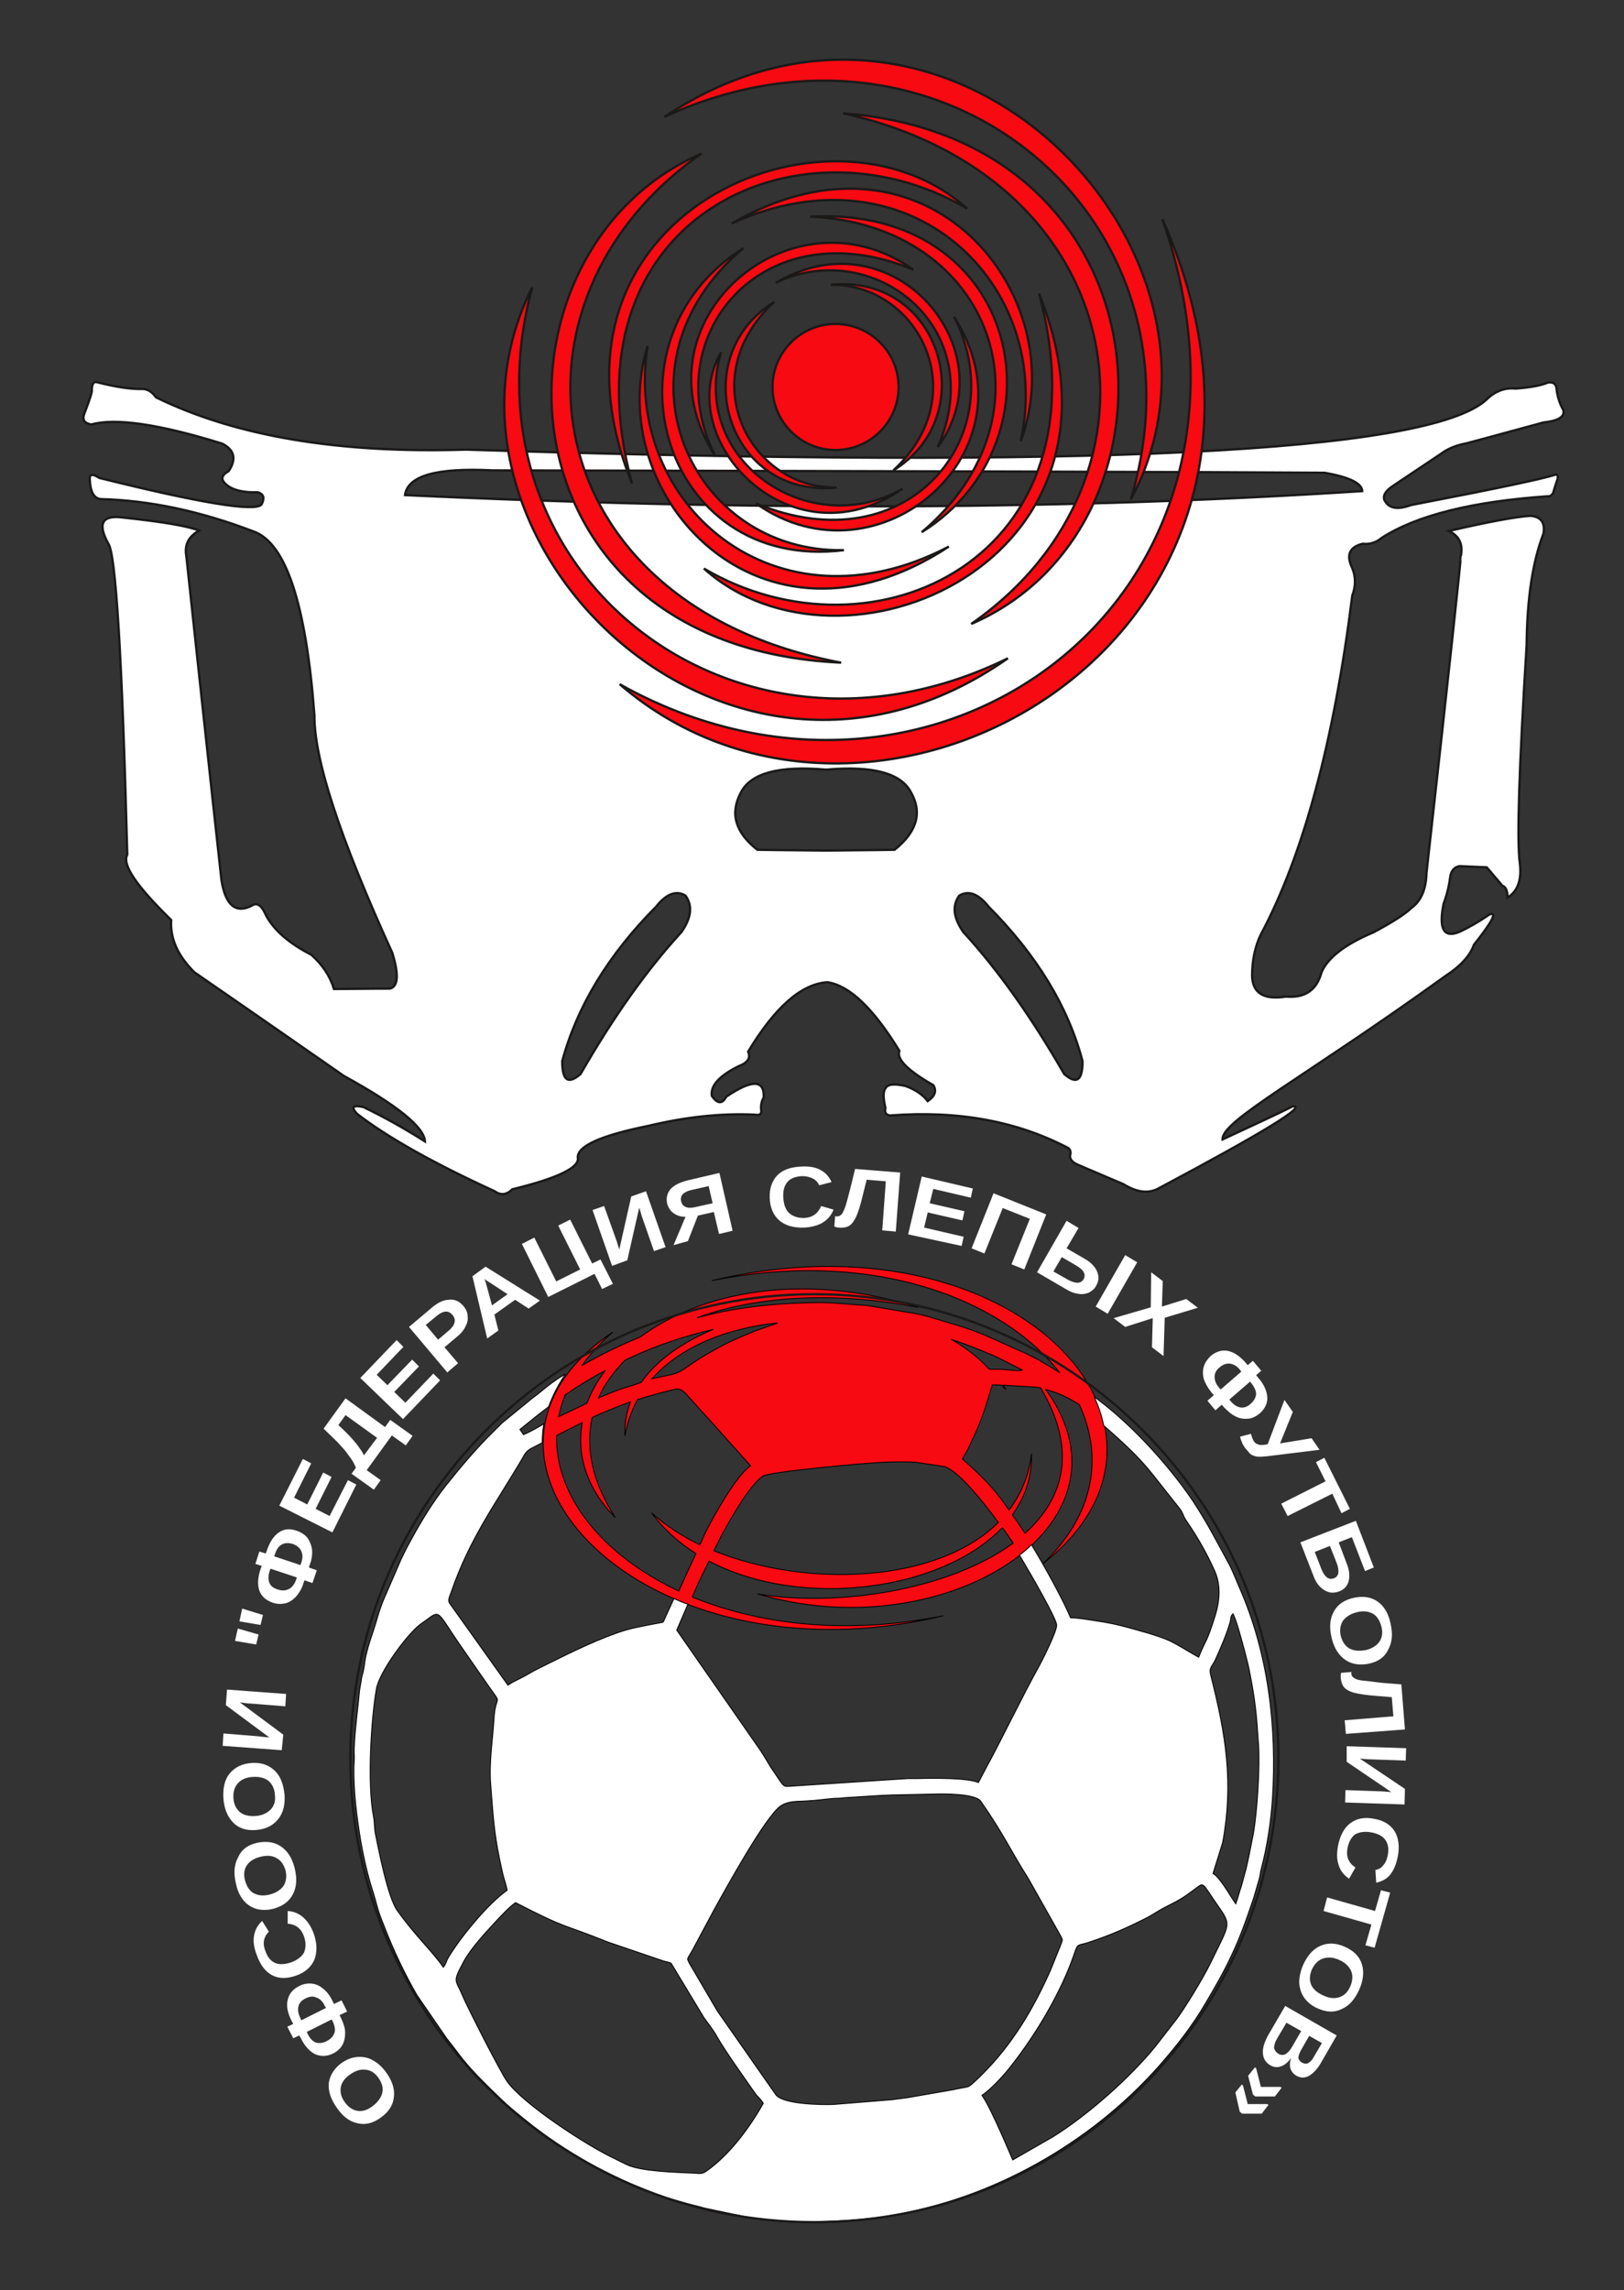 <?xml version="1.0" encoding="UTF-8"?> <svg xmlns="http://www.w3.org/2000/svg" width="400" height="564" viewBox="0 0 400 564" fill="none"><rect x="0" y="0" width="400" height="564" fill="#333333" stroke="none"/><path fill-rule="evenodd" clip-rule="evenodd" d="M266.634 261.366C266.634 266.18 265.16 267.163 262.113 264.51C254.152 250.656 245.897 238.963 237.248 229.53C234.791 225.993 234.496 223.045 236.265 220.589C238.526 219.213 240.983 220.098 243.538 223.34C255.332 235.229 263.096 247.905 266.634 261.366ZM138.477 261.366C138.477 266.18 139.951 267.163 142.998 264.51C150.958 250.656 159.214 238.963 167.862 229.53C170.319 225.993 170.614 223.045 168.845 220.589C166.585 219.213 164.128 220.098 161.573 223.34C149.779 235.229 142.113 247.905 138.477 261.366ZM203.243 189.539C191.843 188.557 184.963 190.424 182.506 195.14C179.754 200.249 181.032 204.966 186.536 209.289C186.536 209.289 192.138 209.387 203.44 209.486C214.742 209.387 220.344 209.289 220.344 209.289C225.848 204.868 227.224 200.151 224.374 195.14C221.917 190.424 215.037 188.557 203.636 189.539H203.243ZM120.393 115.846C226.929 116.042 295.627 116.239 326.29 116.436C332.285 117.516 335.43 118.99 335.528 120.955C264.374 125.574 185.749 125.967 99.754 121.938C100.442 117.123 107.617 115.158 121.376 115.846H120.393ZM23.882 94.131C28.501 95.31 32.334 95.9 35.283 95.801C36.462 95.9 37.543 96.588 38.428 97.865C58.084 107.494 83.538 111.719 114.791 110.737C267.912 115.649 351.745 111.523 366.093 98.454C368.157 96.391 370.614 95.408 373.366 95.703C377.101 95.408 379.656 94.917 381.229 94.229C382.604 94.033 383.292 94.524 383.391 95.801C383.587 97.668 384.177 99.437 385.061 101.009C385.455 102.679 383.784 103.662 380.147 104.055C367.568 107.494 361.278 109.164 361.278 109.164C358.624 109.656 356.56 110.54 354.988 111.719C347.027 117.025 343.096 119.678 343.096 119.678C341.327 120.857 340.639 121.938 340.934 123.019C341.917 125.18 344.079 125.672 347.519 124.394C367.961 120.464 379.754 118.008 382.998 116.927C383.587 116.829 383.784 117.123 383.686 117.811C383.194 119.285 382.801 120.464 382.604 121.25C382.31 121.938 381.818 122.331 381.13 122.233C362.752 123.51 349.091 126.851 340.344 132.452C338.968 133.631 337.396 134.122 335.627 133.925C332.383 134.711 331.499 136.677 333.071 139.919C333.956 142.081 333.956 144.341 333.071 146.699C328.55 182.76 320.983 210.665 310.467 230.316C309.091 233.264 308.403 236.605 308.403 240.339C308.501 244.564 311.253 246.332 316.757 245.448C321.376 245.841 324.324 243.876 325.504 239.454C327.076 235.819 331.302 232.576 338.28 229.629C343.096 227.074 346.241 225.01 347.617 223.635C350.074 221.866 351.253 218.918 351.351 214.988C357.15 163.108 359.902 137.07 359.804 136.971C360.393 134.024 359.41 131.96 356.855 130.781C366.978 128.423 373.661 127.244 376.904 127.047C379.558 127.244 380.639 128.718 380.147 131.469C377.494 138.347 376.118 147.485 376.02 158.883C374.152 189.048 373.563 206.931 374.349 212.63C374.84 216.659 373.858 219.508 371.302 221.08C371.302 219.41 370.909 218.427 370.025 218.132C367.469 215.086 366.192 213.613 366.192 213.613C361.769 213.416 359.509 213.318 359.509 213.318C358.329 213.514 357.543 214.3 357.248 215.676C356.953 217.936 356.462 220.196 355.577 222.554C354.3 228.744 355.578 231.102 359.41 229.53C361.769 228.449 364.324 226.976 366.88 225.207C368.845 224.519 367.568 226.976 363.047 232.675C362.064 235.426 359.705 237.98 356.069 240.339C321.474 265.296 300.835 276.006 301.13 280.624C308.305 277.284 314.103 274.631 318.428 272.469C322.064 272.272 311.155 278.954 285.504 292.612C282.948 294.086 280 293.693 276.659 291.629C268.993 288.387 265.16 286.716 265.16 286.716C263.784 286.029 263.292 285.144 263.686 284.063C263.686 283.376 263.489 282.983 262.998 282.688C250.418 276.105 235.872 273.452 219.263 274.729C218.28 274.631 217.789 274.041 218.084 272.862C217.494 270.406 217.494 268.833 218.084 268.047C218.673 266.967 220.246 266.868 222.998 267.458C225.455 268.342 227.322 269.62 228.501 271.192C230.27 270.013 230.762 268.637 229.877 267.261C223.489 263.626 220.737 260.776 221.523 258.811C215.135 248.396 209.337 242.795 203.833 241.911C197.346 242.304 190.86 248.101 184.275 259.008C184.963 260.58 184.177 261.759 181.818 262.643C177.101 265.001 174.939 267.458 175.332 269.914C176.708 271.879 177.887 271.978 178.87 270.111C185.258 265.787 188.305 265.886 188.108 270.307C187.518 271.29 187.322 272.469 187.518 273.648C187.518 274.434 187.027 274.729 185.946 274.532C177.494 274.139 168.747 275.122 159.705 277.284C148.108 279.642 142.31 282.197 142.31 285.046C142.899 287.502 137.494 290.155 126.192 292.907C124.816 294.282 123.342 294.479 121.867 293.398C106.634 286.422 95.332 280.035 87.961 274.336C86.388 272.666 86.88 272.076 89.533 272.665C94.84 275.22 99.853 278.07 104.668 281.116C104.472 277.578 97.789 272.174 84.718 265.001C60.148 247.905 47.862 239.454 47.862 239.454C43.735 235.328 41.867 231.102 42.162 226.583C33.612 218.231 29.976 212.925 31.351 210.468C30.074 161.634 28.501 136.087 26.634 133.827C23.98 128.914 25.16 126.851 30.074 127.44C40.197 128.521 46.486 129.602 49.042 130.683C46.388 132.157 45.406 134.22 45.897 136.971C51.597 190.129 54.545 216.757 54.545 216.757C55.528 222.947 58.084 225.109 62.015 223.045C63.292 222.161 64.472 222.947 65.553 225.502C67.519 229.137 71.253 232.38 76.659 235.131C79.41 237.587 81.278 240.339 82.26 243.581C91.401 243.483 96.02 243.483 96.02 243.483C98.084 242.992 98.28 240.044 96.609 234.64C83.735 206.44 77.347 186.985 77.445 176.176C75.381 148.664 70.369 133.631 62.408 130.879C49.337 125.868 36.757 123.215 24.767 122.921C23.096 122.724 22.211 121.054 22.113 118.008C22.015 116.73 22.801 116.632 24.472 117.713C49.337 123.903 62.605 126.065 64.374 124.296C65.258 122.724 64.963 121.643 63.489 121.25C59.263 121.348 56.413 120.464 55.037 118.597C54.447 117.713 54.84 116.829 56.315 116.043C58.28 113.095 57.789 110.835 54.742 109.263C39.214 104.448 28.403 102.876 22.506 104.546C20.737 104.252 20.148 103.367 20.835 101.697C22.211 98.16 22.801 96.194 22.605 95.9C22.703 94.426 23.096 93.934 23.882 94.131Z" fill="white"></path><path d="M266.634 261.366C266.634 266.18 265.16 267.163 262.113 264.51C254.152 250.656 245.897 238.963 237.248 229.53C234.791 225.993 234.496 223.045 236.265 220.589C238.526 219.213 240.983 220.098 243.538 223.34C255.332 235.229 263.096 247.905 266.634 261.366ZM138.477 261.366C138.477 266.18 139.951 267.163 142.998 264.51C150.958 250.656 159.214 238.963 167.862 229.53C170.319 225.993 170.614 223.045 168.845 220.589C166.585 219.213 164.128 220.098 161.573 223.34C149.779 235.229 142.113 247.905 138.477 261.366ZM203.243 189.539C191.843 188.557 184.963 190.424 182.506 195.14C179.754 200.249 181.032 204.966 186.536 209.289C186.536 209.289 192.138 209.387 203.44 209.486C214.742 209.387 220.344 209.289 220.344 209.289C225.848 204.868 227.224 200.151 224.374 195.14C221.917 190.424 215.037 188.557 203.636 189.539H203.243ZM120.393 115.846C226.929 116.042 295.627 116.239 326.29 116.436C332.285 117.516 335.43 118.99 335.528 120.955C264.374 125.574 185.749 125.967 99.754 121.938C100.442 117.123 107.617 115.158 121.376 115.846H120.393ZM23.882 94.131C28.501 95.31 32.334 95.9 35.283 95.801C36.462 95.9 37.543 96.588 38.428 97.865C58.084 107.494 83.538 111.719 114.791 110.737C267.912 115.649 351.745 111.523 366.093 98.454C368.157 96.391 370.614 95.408 373.366 95.703C377.101 95.408 379.656 94.917 381.229 94.229C382.605 94.033 383.292 94.524 383.391 95.801C383.587 97.668 384.177 99.437 385.062 101.009C385.455 102.679 383.784 103.662 380.147 104.055C367.568 107.494 361.278 109.164 361.278 109.164C358.624 109.656 356.56 110.54 354.988 111.719C347.027 117.025 343.096 119.678 343.096 119.678C341.327 120.857 340.639 121.938 340.934 123.019C341.917 125.18 344.079 125.672 347.519 124.394C367.961 120.464 379.754 118.008 382.998 116.927C383.587 116.829 383.784 117.123 383.686 117.811C383.194 119.285 382.801 120.464 382.604 121.25C382.31 121.938 381.818 122.331 381.13 122.233C362.752 123.51 349.091 126.851 340.344 132.452C338.968 133.631 337.396 134.122 335.627 133.925C332.383 134.711 331.499 136.677 333.071 139.919C333.956 142.081 333.956 144.341 333.071 146.699C328.55 182.76 320.983 210.665 310.467 230.316C309.091 233.264 308.403 236.605 308.403 240.339C308.501 244.564 311.253 246.332 316.757 245.448C321.376 245.841 324.324 243.876 325.504 239.454C327.076 235.819 331.302 232.576 338.28 229.629C343.096 227.074 346.241 225.01 347.617 223.635C350.074 221.866 351.253 218.918 351.351 214.988C357.15 163.108 359.902 137.07 359.804 136.971C360.393 134.024 359.41 131.96 356.855 130.781C366.978 128.423 373.661 127.244 376.904 127.047C379.558 127.244 380.639 128.718 380.147 131.469C377.494 138.347 376.118 147.485 376.02 158.883C374.152 189.048 373.563 206.931 374.349 212.63C374.84 216.659 373.858 219.508 371.302 221.08C371.302 219.41 370.909 218.427 370.025 218.132C367.469 215.086 366.192 213.613 366.192 213.613C361.769 213.416 359.509 213.318 359.509 213.318C358.329 213.514 357.543 214.3 357.248 215.676C356.953 217.936 356.462 220.196 355.577 222.554C354.3 228.744 355.577 231.102 359.41 229.53C361.769 228.449 364.324 226.976 366.88 225.207C368.845 224.519 367.568 226.976 363.047 232.675C362.064 235.426 359.705 237.98 356.069 240.339C321.474 265.296 300.835 276.006 301.13 280.624C308.305 277.284 314.103 274.631 318.428 272.469C322.064 272.272 311.155 278.954 285.504 292.612C282.948 294.086 280 293.693 276.659 291.629C268.993 288.387 265.16 286.716 265.16 286.716C263.784 286.029 263.292 285.144 263.686 284.063C263.686 283.376 263.489 282.983 262.998 282.688C250.418 276.105 235.872 273.452 219.263 274.729C218.28 274.631 217.789 274.041 218.084 272.862C217.494 270.406 217.494 268.833 218.084 268.047C218.673 266.967 220.246 266.868 222.998 267.458C225.455 268.342 227.322 269.62 228.501 271.192C230.27 270.013 230.762 268.637 229.877 267.261C223.489 263.626 220.737 260.776 221.523 258.811C215.135 248.396 209.337 242.795 203.833 241.911C197.346 242.304 190.86 248.101 184.275 259.008C184.963 260.58 184.177 261.759 181.818 262.643C177.101 265.001 174.939 267.458 175.332 269.914C176.708 271.879 177.887 271.978 178.87 270.111C185.258 265.787 188.305 265.886 188.108 270.307C187.518 271.29 187.322 272.469 187.518 273.648C187.518 274.434 187.027 274.729 185.946 274.532C177.494 274.139 168.747 275.122 159.705 277.284C148.108 279.642 142.31 282.197 142.31 285.046C142.899 287.502 137.494 290.155 126.192 292.907C124.816 294.282 123.342 294.479 121.867 293.398C106.634 286.422 95.332 280.035 87.961 274.336C86.388 272.666 86.88 272.076 89.533 272.666C94.84 275.22 99.853 278.07 104.668 281.116C104.472 277.578 97.789 272.174 84.718 265.001C60.148 247.905 47.862 239.454 47.862 239.454C43.735 235.328 41.867 231.102 42.162 226.583C33.612 218.231 29.976 212.925 31.351 210.468C30.074 161.634 28.501 136.087 26.634 133.827C23.98 128.914 25.16 126.851 30.074 127.44C40.197 128.521 46.486 129.602 49.042 130.683C46.388 132.157 45.406 134.22 45.897 136.971C51.597 190.129 54.545 216.757 54.545 216.757C55.528 222.947 58.084 225.109 62.015 223.045C63.292 222.161 64.472 222.947 65.553 225.502C67.519 229.137 71.253 232.38 76.659 235.131C79.41 237.587 81.278 240.339 82.26 243.581C91.401 243.483 96.02 243.483 96.02 243.483C98.084 242.992 98.28 240.044 96.609 234.64C83.735 206.44 77.347 186.985 77.445 176.176C75.381 148.664 70.369 133.631 62.408 130.879C49.337 125.868 36.757 123.215 24.767 122.921C23.096 122.724 22.211 121.054 22.113 118.008C22.015 116.73 22.801 116.632 24.472 117.713C49.337 123.903 62.605 126.065 64.374 124.296C65.258 122.724 64.963 121.643 63.489 121.25C59.263 121.348 56.413 120.464 55.037 118.597C54.447 117.713 54.84 116.829 56.315 116.043C58.28 113.095 57.789 110.835 54.742 109.263C39.214 104.448 28.403 102.876 22.506 104.546C20.737 104.252 20.148 103.367 20.835 101.697C22.211 98.16 22.801 96.194 22.605 95.9C22.703 94.426 23.096 93.934 23.882 94.131Z" stroke="#1B1918" stroke-width="0.567"></path><path fill-rule="evenodd" clip-rule="evenodd" d="M205.798 79.785C214.349 79.785 221.327 86.762 221.327 95.31C221.327 103.859 214.349 110.835 205.798 110.835C197.248 110.835 190.27 103.859 190.27 95.31C190.27 86.762 197.248 79.785 205.798 79.785ZM220.049 115.846C240.491 96.882 225.749 69.763 204.619 70.156C231.548 67.307 242.162 102.188 220.049 115.846ZM190.663 74.381C170.221 93.345 184.865 120.464 206.093 120.071C179.164 122.921 168.55 88.039 190.663 74.381ZM177.592 86.762C169.73 113.586 199.508 133.434 222.309 120.366C194.594 139.526 165.307 108.084 177.592 86.762ZM230.958 110.147C244.029 80.375 214.742 58.169 191.056 69.665C220.049 52.47 248.55 86.369 230.958 110.147ZM224.963 66.422C187.518 50.898 161.376 83.224 176.216 112.407C154.988 79.491 194.889 45.002 224.963 66.422ZM186.241 124.001C223.685 139.526 249.828 107.199 234.988 78.017C256.216 110.933 216.314 145.422 186.241 124.001ZM183.096 61.116C148.992 89.906 169.926 136.284 207.862 135.498C162.752 141.098 146.83 83.814 183.096 61.116ZM159.508 85.19C153.317 124.001 190.958 157.016 233.71 134.613C187.125 165.27 148.206 121.545 159.508 85.19ZM173.366 140.017C214.938 164.484 273.612 137.561 255.921 72.318C282.653 138.445 207.371 170.576 173.366 140.017ZM227.027 131.076C261.13 102.286 244.619 55.319 199.508 53.354C251.597 50.505 263.292 108.378 227.027 131.076ZM251.4 108.673C259.852 70.254 224.177 35.078 180.245 55.024C228.403 27.217 264.766 73.006 251.4 108.673ZM238.231 51.389C196.658 26.923 137.985 53.845 155.675 119.089C128.943 52.961 204.226 20.732 238.231 51.389ZM172.776 37.829C120.983 73.89 130.811 148.762 207.174 163.206C120.098 159.276 117.838 61.509 172.776 37.829ZM239.214 153.675C291.007 117.615 278.82 43.627 207.666 27.905C289.14 34.096 294.054 130.093 239.214 153.675ZM131.105 70.746C112.039 140.509 180.737 195.238 248.255 162.125C178.87 210.861 100.246 131.862 131.105 70.746ZM152.629 168.512C229.484 211.549 319.115 148.075 286.29 53.944C332.088 156.623 215.823 222.947 152.629 168.512ZM278.526 123.019C299.263 53.747 231.941 -2.653 163.636 28.79C234.201 -18.276 310.86 62.688 278.526 123.019Z" fill="#F70A12"></path><path d="M205.798 79.785C214.349 79.785 221.327 86.762 221.327 95.31C221.327 103.859 214.349 110.835 205.798 110.835C197.248 110.835 190.27 103.859 190.27 95.31C190.27 86.762 197.248 79.785 205.798 79.785ZM220.049 115.846C240.491 96.882 225.749 69.763 204.619 70.156C231.548 67.307 242.162 102.188 220.049 115.846ZM190.663 74.381C170.221 93.345 184.865 120.464 206.093 120.071C179.164 122.921 168.55 88.039 190.663 74.381ZM177.592 86.762C169.73 113.586 199.508 133.434 222.309 120.366C194.594 139.526 165.307 108.084 177.592 86.762ZM230.958 110.147C244.029 80.375 214.742 58.169 191.056 69.665C220.049 52.47 248.55 86.369 230.958 110.147ZM224.963 66.422C187.518 50.898 161.376 83.224 176.216 112.407C154.988 79.491 194.889 45.002 224.963 66.422ZM186.241 124.001C223.685 139.526 249.828 107.199 234.988 78.017C256.216 110.933 216.314 145.422 186.241 124.001ZM183.096 61.116C148.992 89.906 169.926 136.284 207.862 135.498C162.752 141.098 146.83 83.814 183.096 61.116ZM159.508 85.19C153.317 124.001 190.958 157.016 233.71 134.613C187.125 165.27 148.206 121.545 159.508 85.19ZM173.366 140.017C214.938 164.484 273.612 137.561 255.921 72.318C282.653 138.445 207.371 170.576 173.366 140.017ZM227.027 131.076C261.13 102.286 244.619 55.319 199.508 53.354C251.597 50.505 263.292 108.378 227.027 131.076ZM251.4 108.673C259.852 70.254 224.177 35.078 180.245 55.024C228.403 27.217 264.766 73.006 251.4 108.673ZM238.231 51.389C196.658 26.923 137.985 53.845 155.675 119.089C128.943 52.961 204.226 20.732 238.231 51.389ZM172.776 37.829C120.983 73.89 130.811 148.762 207.174 163.206C120.098 159.276 117.838 61.509 172.776 37.829ZM239.214 153.675C291.007 117.615 278.82 43.627 207.666 27.905C289.14 34.096 294.054 130.093 239.214 153.675ZM131.105 70.746C112.039 140.509 180.737 195.238 248.255 162.125C178.87 210.861 100.246 131.862 131.105 70.746ZM152.629 168.512C229.484 211.549 319.115 148.075 286.29 53.944C332.088 156.623 215.823 222.947 152.629 168.512ZM278.526 123.019C299.263 53.747 231.941 -2.653 163.636 28.79C234.201 -18.276 310.86 62.688 278.526 123.019Z" stroke="#1B1918" stroke-width="0.567"></path><path fill-rule="evenodd" clip-rule="evenodd" d="M191.548 325.823C189.779 326.511 187.911 327.1 186.044 327.788C183.587 328.771 180.245 330.146 177.887 331.424C174.938 332.996 172.481 334.371 169.435 336.533C166.486 338.597 166.29 338.302 161.867 339.284C161.474 339.383 161.081 339.481 160.589 339.579C167.665 331.62 179.066 327.1 191.548 325.823ZM157.936 340.463C156.56 340.955 155.184 341.446 153.71 341.839C151.646 342.527 149.484 343.411 147.42 344.295C148.894 340.955 151.154 337.81 154.005 334.961C154.496 334.764 154.987 334.47 155.479 334.273C161.376 331.522 168.55 329.066 175.724 327.395C168.157 330.539 161.769 334.961 157.936 340.463ZM149.091 337.516C145.454 339.481 142.211 341.446 139.164 343.608C138.476 345.376 137.985 347.145 137.592 348.914C139.852 347.833 142.211 346.752 144.57 345.573C145.651 342.822 147.125 340.07 149.091 337.516ZM143.39 350.387C141.621 351.272 139.852 352.156 138.083 353.04C137.788 353.237 137.494 353.335 137.1 353.532C136.707 368.467 148.304 383.009 167.174 391.852L171.4 382.616C167.174 379.963 163.439 376.622 160.491 372.594C163.833 375.64 167.862 378.293 172.383 380.454L173.759 377.408C176.019 372.987 181.326 363.456 184.865 360.999L174.84 349.798C166.584 340.955 168.747 341.642 164.029 342.723C162.26 343.116 160.491 343.706 158.624 344.197C158.132 344.394 157.543 344.59 157.051 344.688C155.577 347.341 154.496 350.387 153.906 353.63C153.808 350.682 154.299 347.833 155.282 345.278C152.137 346.359 148.992 347.734 145.847 349.11C144.177 356.578 145.847 364.93 151.548 373.773C144.373 366.502 142.014 358.248 143.39 350.387ZM234.299 329.852C238.722 331.325 244.422 333.684 246.191 334.568L251.793 337.417C250.81 337.81 247.666 337.221 245.896 337.221C244.422 337.221 243.931 337.319 243.538 337.123C240.982 334.273 237.837 331.915 234.299 329.852ZM175.823 381.928C177.788 377.801 183.98 366.207 187.911 363.554C189.484 362.473 212.973 360.311 218.083 360.115C220.737 360.017 222.801 360.017 225.356 360.115L232.629 361.196C236.167 362.375 241.965 369.646 245.896 374.952C230.663 390.084 198.329 391.066 175.823 381.928ZM246.879 376.229C247.764 377.408 248.452 378.489 248.943 379.177C249.14 379.374 249.336 379.668 249.533 380.061C233.611 391.754 205.602 395.881 186.535 392.54C232.236 406.198 281.965 375.836 257.592 342.232C260.638 343.018 263.292 344.295 265.847 345.966C271.744 358.739 269.68 373.085 256.707 385.269C299.852 351.665 249.729 297.623 175.331 315.408C214.742 307.449 246.781 319.829 261.032 338.105L258.673 336.631C257.395 335.845 255.626 334.764 254.152 334.077C253.366 333.684 252.678 333.291 251.892 332.996C240.098 327.788 242.457 328.378 230.565 324.84C228.894 324.349 227.42 323.858 225.749 323.563L213.366 321.5C209.238 321.303 205.11 320.714 200.982 320.812C194.005 320.91 187.322 321.401 180.442 322.58C177.592 323.072 174.643 323.76 171.695 324.546C185.847 319.338 204.815 317.864 226.24 321.991C197.543 313.049 172.678 318.257 157.739 329.262C152.727 331.325 147.813 333.684 143.292 336.337C145.356 333.487 147.813 330.736 150.958 328.083C104.963 358.838 157.936 415.729 232.334 397.944C208.55 402.759 187.027 400.106 170.516 393.326L171.105 391.951C172.186 389.298 173.464 386.939 174.643 384.483C197.346 396.47 231.941 391.852 246.879 376.229ZM248.55 371.906C245.307 367.288 243.243 364.831 237.051 359.329C237.444 358.641 237.739 358.052 238.231 357.266L240.393 352.647C240.786 351.763 240.982 351.272 241.376 350.289C242.948 346.359 243.931 342.429 244.422 341.053L246.683 341.151C247.076 341.544 247.371 341.839 247.764 342.232C247.567 341.839 247.272 341.544 247.076 341.151L255.233 341.643C255.626 341.741 256.019 341.741 256.314 341.839C265.454 357.167 262.014 369.056 252.481 377.605C252.285 377.408 252.186 377.114 251.99 376.917C251.007 375.443 250.123 374.166 249.336 373.085C252.481 368.762 254.25 363.652 254.054 358.052C253.464 363.456 251.4 368.074 248.55 371.906Z" fill="#F70A12"></path><path d="M191.548 325.823C189.779 326.511 187.911 327.1 186.044 327.788C183.587 328.771 180.245 330.146 177.887 331.424C174.938 332.996 172.481 334.371 169.435 336.533C166.486 338.597 166.29 338.302 161.867 339.284C161.474 339.383 161.081 339.481 160.589 339.579C167.665 331.62 179.066 327.1 191.548 325.823ZM157.936 340.463C156.56 340.955 155.184 341.446 153.71 341.839C151.646 342.527 149.484 343.411 147.42 344.295C148.894 340.955 151.154 337.81 154.005 334.961C154.496 334.764 154.987 334.47 155.479 334.273C161.376 331.522 168.55 329.066 175.724 327.395C168.157 330.539 161.769 334.961 157.936 340.463ZM149.091 337.516C145.454 339.481 142.211 341.446 139.164 343.608C138.476 345.376 137.985 347.145 137.592 348.914C139.852 347.833 142.211 346.752 144.57 345.573C145.651 342.822 147.125 340.07 149.091 337.516ZM143.39 350.387C141.621 351.272 139.852 352.156 138.083 353.04C137.788 353.237 137.494 353.335 137.1 353.532C136.707 368.467 148.304 383.009 167.174 391.852L171.4 382.616C167.174 379.963 163.439 376.622 160.491 372.594C163.833 375.64 167.862 378.293 172.383 380.454L173.759 377.408C176.019 372.987 181.326 363.456 184.865 360.999L174.84 349.798C166.584 340.955 168.747 341.642 164.029 342.723C162.26 343.116 160.491 343.706 158.624 344.197C158.132 344.394 157.543 344.59 157.051 344.688C155.577 347.341 154.496 350.387 153.906 353.63C153.808 350.682 154.299 347.833 155.282 345.278C152.137 346.359 148.992 347.734 145.847 349.11C144.177 356.578 145.847 364.93 151.548 373.773C144.373 366.502 142.014 358.248 143.39 350.387ZM234.299 329.852C238.722 331.325 244.422 333.684 246.191 334.568L251.793 337.417C250.81 337.81 247.666 337.221 245.896 337.221C244.422 337.221 243.931 337.319 243.538 337.123C240.982 334.273 237.837 331.915 234.299 329.852ZM175.823 381.928C177.788 377.801 183.98 366.207 187.911 363.554C189.484 362.473 212.973 360.311 218.083 360.115C220.737 360.017 222.801 360.017 225.356 360.115L232.629 361.196C236.167 362.375 241.965 369.646 245.896 374.952C230.663 390.084 198.329 391.066 175.823 381.928ZM246.879 376.229C247.764 377.408 248.452 378.489 248.943 379.177C249.14 379.374 249.336 379.668 249.533 380.061C233.611 391.754 205.602 395.881 186.535 392.54C232.236 406.198 281.965 375.836 257.592 342.232C260.638 343.018 263.292 344.295 265.847 345.966C271.744 358.739 269.68 373.085 256.707 385.269C299.852 351.665 249.729 297.623 175.331 315.408C214.742 307.449 246.781 319.829 261.032 338.105L258.673 336.631C257.395 335.845 255.626 334.764 254.152 334.077C253.366 333.684 252.678 333.291 251.892 332.996C240.098 327.788 242.457 328.378 230.565 324.84C228.894 324.349 227.42 323.858 225.749 323.563L213.366 321.5C209.238 321.303 205.11 320.714 200.982 320.812C194.005 320.91 187.322 321.401 180.442 322.58C177.592 323.072 174.643 323.76 171.695 324.546C185.847 319.338 204.815 317.864 226.24 321.991C197.543 313.049 172.678 318.257 157.739 329.262C152.727 331.325 147.813 333.684 143.292 336.337C145.356 333.487 147.813 330.736 150.958 328.083C104.963 358.838 157.936 415.729 232.334 397.944C208.55 402.759 187.027 400.106 170.516 393.326L171.105 391.951C172.186 389.298 173.464 386.939 174.643 384.483C197.346 396.47 231.941 391.852 246.879 376.229ZM248.55 371.906C245.307 367.288 243.243 364.831 237.051 359.329C237.444 358.641 237.739 358.052 238.231 357.266L240.393 352.647C240.786 351.763 240.982 351.272 241.376 350.289C242.948 346.359 243.931 342.429 244.422 341.053L246.683 341.151C247.076 341.544 247.371 341.839 247.764 342.232C247.567 341.839 247.272 341.544 247.076 341.151L255.233 341.643C255.626 341.741 256.019 341.741 256.314 341.839C265.454 357.167 262.014 369.056 252.481 377.605C252.285 377.408 252.186 377.114 251.99 376.917C251.007 375.443 250.123 374.166 249.336 373.085C252.481 368.762 254.25 363.652 254.054 358.052C253.464 363.456 251.4 368.074 248.55 371.906Z" stroke="black" stroke-width="0.216"></path><path fill-rule="evenodd" clip-rule="evenodd" d="M241.867 516.05C244.324 514.38 247.666 510.646 249.14 508.681C255.233 500.919 261.523 490.405 264.668 480.972C265.454 478.516 265.651 479.204 268.01 478.417C273.12 476.747 277.445 474.88 282.26 472.424C284.029 471.539 285.307 470.557 287.076 469.673C291.106 467.609 291.106 467.609 294.447 465.153C296.609 463.581 295.921 463.482 299.656 468.886C303.489 474.389 302.997 473.406 298.083 483.625C296.511 486.868 291.892 494.532 289.73 497.381L284.619 503.965C278.427 511.629 267.911 520.963 259.361 526.269L249.435 531.968C249.14 531.378 244.226 519.391 241.867 516.05ZM298.771 461.419L301.13 453.853C303.882 439.114 301.916 427.225 298.28 412.879C297.69 410.718 298.378 410.718 299.263 408.949C300.442 406.394 302.309 402.071 302.997 399.418C303.292 398.141 302.997 398.239 303.685 397.453C304.57 399.025 306.044 404.724 306.634 406.886C307.027 408.556 307.42 409.833 307.715 411.406C309.189 418.775 309.484 422.116 309.975 429.583C310.368 434.889 309.68 446.091 308.698 451.691C308.108 454.639 307.617 457.292 306.929 460.24L305.749 464.563C305.16 466.233 304.963 467.314 304.373 468.886C302.899 466.823 300.54 462.401 298.771 461.419ZM188.01 518.015C184.57 524.107 179.656 530.789 173.857 534.817C172.776 535.604 171.695 535.21 170.614 535.21C166.388 535.014 158.034 534.817 154.398 533.147C153.317 532.656 152.629 532.263 151.45 531.673C144.963 528.725 128.649 518.114 124.816 512.513C123.145 510.056 115.381 494.925 113.907 491.486C112.236 487.359 111.351 488.44 114.201 483.134C115.872 479.99 119.508 476.059 121.965 473.406C123.145 472.129 125.504 469.574 126.978 468.592C140.147 475.371 138.083 473.603 149.779 478.319L163.341 482.937C163.931 483.134 164.816 483.232 165.307 483.527L173.366 496.89C174.349 498.266 175.823 500.132 176.609 501.606C178.477 504.947 183.194 511.53 185.848 515.362C186.83 516.738 187.125 516.64 188.01 518.015ZM192.236 444.813C194.3 443.438 196.364 443.732 198.821 443.536C201.081 443.438 202.85 443.143 205.11 442.946C206.29 442.848 206.781 442.946 208.059 442.75L217.494 442.16C218.575 442.16 219.361 442.062 220.442 442.062L229.582 441.866C231.941 441.767 240.196 441.669 241.572 443.634C247.076 451.495 248.943 455.818 253.366 462.794L261.228 476.747C261.818 478.024 261.72 477.435 261.425 478.614L258.771 485.197C254.545 494.728 249.336 503.571 241.769 511.039C241.081 511.727 239.115 513.692 238.526 513.889C238.133 514.085 235.381 514.478 234.791 514.675L223.489 516.64C222.211 516.836 221.032 516.935 219.754 517.131L205.209 518.31C202.457 518.408 192.727 518.31 191.056 515.854L176.707 495.318L169.73 483.429C169.238 482.151 169.042 482.937 170.614 480.186L175.823 470.459C178.968 464.76 188.501 447.466 192.236 444.813ZM103.587 400.008C108.894 396.372 106.83 395.783 113.71 405.707C115.97 408.949 118.133 412.093 120.393 415.336C123.931 420.347 122.064 416.908 121.671 423.295C121.376 428.502 120.393 434.005 120.884 439.802C121.572 448.744 121.769 452.379 123.735 461.026C124.029 462.5 124.717 464.268 124.914 465.546C120.295 468.788 113.612 476.845 110.467 482.053C109.877 483.036 109.877 483.723 109.189 484.509C106.339 480.383 102.309 476.845 97.789 470.459C95.43 467.02 93.268 455.523 92.481 451.79C92.187 450.217 92.285 449.038 91.99 447.368C90.418 439.409 91.4 423.393 92.678 416.122C93.268 411.897 100.54 402.169 103.587 400.008ZM135.135 346.457C132.875 348.128 130.614 349.994 128.059 352.058L128.943 353.335C130.614 352.647 132.285 351.665 133.956 350.682C133.661 352.254 133.563 353.728 133.563 355.3C132.678 355.792 131.892 356.185 131.106 356.578C129.73 357.266 129.336 357.953 128.747 359.034C122.162 370.236 115.676 378.882 111.155 392.049C110.86 392.933 110.172 394.112 110.762 394.898L125.11 415.041C126.486 414.059 128.55 413.272 130.123 412.29C131.793 411.307 133.071 410.718 134.84 409.833C140.54 406.984 148.206 403.25 154.103 401.482C157.051 400.597 163.243 399.615 163.341 399.516L165.995 393.719C167.076 394.21 168.255 394.702 169.435 395.095L166.683 401.482L187.125 430.861C188.599 433.022 189.386 434.693 190.663 436.461C193.219 440.195 192.727 440.097 195.086 439.9L223.685 438.033C224.668 438.033 225.258 438.033 226.142 438.033C229.779 437.935 238.231 437.837 240.983 439.016L242.85 435.479C247.174 427.52 251.499 418.382 255.626 410.914C256.413 409.539 260.54 401.482 260.246 400.106C259.951 398.239 254.447 388.61 251.106 383.009C252.187 382.223 253.169 381.339 254.054 380.454C257.494 386.055 262.015 394.407 263.685 398.436C265.651 398.436 269.975 399.222 271.941 399.516C274.889 400.008 276.953 400.597 279.803 401.383C289.042 403.938 288.452 404.331 295.233 408.163C297.199 403.25 297.101 405.019 299.361 397.748C300.442 394.21 300.737 390.28 299.164 386.841C297.297 382.714 295.233 378.981 292.285 374.657C291.302 373.282 291.499 372.79 290.614 371.611L283.931 363.161C280.295 358.543 276.069 354.809 271.843 351.075C271.351 348.619 270.565 346.261 269.484 344.001C277.838 350.093 286.192 359.034 292.285 367.484L293.857 369.744C297.297 374.952 299.951 380.16 302.899 385.564C303.685 387.136 304.57 389.396 305.258 390.968C312.432 407.279 314.496 425.26 313.415 442.946C313.022 448.744 312.137 454.639 310.663 460.24C310.368 461.222 310.467 461.615 310.172 462.696L308.796 467.413C307.125 472.325 305.553 476.944 303.292 481.66C301.425 485.689 299.263 489.422 297.002 493.254C293.759 498.855 289.828 503.866 285.602 508.681C268.599 527.939 244.324 541.597 218.968 545.724C212.973 546.707 206.978 547.001 200.983 547.198C195.381 547.394 188.993 547.001 183.489 545.921L173.661 543.857C171.99 543.366 170.516 543.071 168.845 542.58C167.174 542.089 165.602 541.696 163.833 541.106C152.236 537.077 141.228 531.28 131.4 523.714C128.55 521.454 125.405 518.998 122.752 516.345C119.803 513.496 116.658 510.449 114.103 507.305C112.924 505.831 111.351 503.67 110.074 502.098L102.703 491.387C99.754 486.278 96.806 480.088 94.742 474.684C93.956 472.718 93.268 471.048 92.776 469.083C92.285 467.216 91.793 465.644 91.204 463.777C90.221 460.338 89.435 456.801 88.845 453.362C87.862 447.368 87.076 441.276 87.174 435.282C87.174 434.496 87.273 433.71 87.273 432.826C87.273 431.745 87.174 431.254 87.273 430.075C87.469 425.456 88.157 420.937 88.55 416.417L89.14 412.879C89.73 411.111 89.73 409.637 90.123 407.868C90.811 404.626 92.088 401.58 92.973 398.337C93.464 396.667 93.956 395.193 94.644 393.621L98.771 384.09C99.558 382.42 100.147 381.24 101.13 379.472C103.685 374.755 106.536 370.039 109.877 365.814C113.317 361.491 117.346 356.676 121.474 352.647C122.064 352.058 123.145 350.977 123.636 350.486L131.204 344.295C133.169 342.92 134.25 341.741 136.413 340.267C137.297 339.579 138.28 338.99 139.263 338.4C137.494 341.053 136.118 343.706 135.135 346.457Z" fill="white"></path><path d="M241.867 516.05C244.324 514.38 247.666 510.646 249.14 508.681C255.233 500.919 261.523 490.405 264.668 480.972C265.454 478.516 265.651 479.204 268.01 478.417C273.12 476.747 277.445 474.88 282.26 472.424C284.029 471.539 285.307 470.557 287.076 469.673C291.106 467.609 291.106 467.609 294.447 465.153C296.609 463.581 295.921 463.482 299.656 468.886C303.489 474.389 302.997 473.406 298.083 483.625C296.511 486.868 291.892 494.532 289.73 497.381L284.619 503.965C278.427 511.629 267.911 520.963 259.361 526.269L249.435 531.968C249.14 531.378 244.226 519.391 241.867 516.05ZM298.771 461.419L301.13 453.853C303.882 439.114 301.916 427.225 298.28 412.879C297.69 410.718 298.378 410.718 299.263 408.949C300.442 406.394 302.309 402.071 302.997 399.418C303.292 398.141 302.997 398.239 303.685 397.453C304.57 399.025 306.044 404.724 306.634 406.886C307.027 408.556 307.42 409.833 307.715 411.406C309.189 418.775 309.484 422.116 309.975 429.583C310.368 434.889 309.68 446.091 308.698 451.691C308.108 454.639 307.617 457.292 306.929 460.24L305.749 464.563C305.16 466.233 304.963 467.314 304.373 468.886C302.899 466.823 300.54 462.401 298.771 461.419ZM188.01 518.015C184.57 524.107 179.656 530.789 173.857 534.817C172.776 535.604 171.695 535.21 170.614 535.21C166.388 535.014 158.034 534.817 154.398 533.147C153.317 532.656 152.629 532.263 151.45 531.673C144.963 528.725 128.649 518.114 124.816 512.513C123.145 510.056 115.381 494.925 113.907 491.486C112.236 487.359 111.351 488.44 114.201 483.134C115.872 479.99 119.508 476.059 121.965 473.406C123.145 472.129 125.504 469.574 126.978 468.592C140.147 475.371 138.083 473.603 149.779 478.319L163.341 482.937C163.931 483.134 164.816 483.232 165.307 483.527L173.366 496.89C174.349 498.266 175.823 500.132 176.609 501.606C178.477 504.947 183.194 511.53 185.848 515.362C186.83 516.738 187.125 516.64 188.01 518.015ZM192.236 444.813C194.3 443.438 196.364 443.732 198.821 443.536C201.081 443.438 202.85 443.143 205.11 442.946C206.29 442.848 206.781 442.946 208.059 442.75L217.494 442.16C218.575 442.16 219.361 442.062 220.442 442.062L229.582 441.866C231.941 441.767 240.196 441.669 241.572 443.634C247.076 451.495 248.943 455.818 253.366 462.794L261.228 476.747C261.818 478.024 261.72 477.435 261.425 478.614L258.771 485.197C254.545 494.728 249.336 503.571 241.769 511.039C241.081 511.727 239.115 513.692 238.526 513.889C238.133 514.085 235.381 514.478 234.791 514.675L223.489 516.64C222.211 516.836 221.032 516.935 219.754 517.131L205.209 518.31C202.457 518.408 192.727 518.31 191.056 515.854L176.707 495.318L169.73 483.429C169.238 482.151 169.042 482.937 170.614 480.186L175.823 470.459C178.968 464.76 188.501 447.466 192.236 444.813ZM103.587 400.008C108.894 396.372 106.83 395.783 113.71 405.707C115.97 408.949 118.133 412.093 120.393 415.336C123.931 420.347 122.064 416.908 121.671 423.295C121.376 428.502 120.393 434.005 120.884 439.802C121.572 448.744 121.769 452.379 123.735 461.026C124.029 462.5 124.717 464.268 124.914 465.546C120.295 468.788 113.612 476.845 110.467 482.053C109.877 483.036 109.877 483.723 109.189 484.509C106.339 480.383 102.309 476.845 97.789 470.459C95.43 467.02 93.268 455.523 92.481 451.79C92.187 450.217 92.285 449.038 91.99 447.368C90.418 439.409 91.4 423.393 92.678 416.122C93.268 411.897 100.54 402.169 103.587 400.008ZM135.135 346.457C132.875 348.128 130.614 349.994 128.059 352.058L128.943 353.335C130.614 352.647 132.285 351.665 133.956 350.682C133.661 352.254 133.563 353.728 133.563 355.3C132.678 355.792 131.892 356.185 131.106 356.578C129.73 357.266 129.336 357.953 128.747 359.034C122.162 370.236 115.676 378.882 111.155 392.049C110.86 392.933 110.172 394.112 110.762 394.898L125.11 415.041C126.486 414.059 128.55 413.272 130.123 412.29C131.793 411.307 133.071 410.718 134.84 409.833C140.54 406.984 148.206 403.25 154.103 401.482C157.051 400.597 163.243 399.615 163.341 399.516L165.995 393.719C167.076 394.21 168.255 394.702 169.435 395.095L166.683 401.482L187.125 430.861C188.599 433.022 189.386 434.693 190.663 436.461C193.219 440.195 192.727 440.097 195.086 439.9L223.685 438.033C224.668 438.033 225.258 438.033 226.142 438.033C229.779 437.935 238.231 437.837 240.983 439.016L242.85 435.479C247.174 427.52 251.499 418.382 255.626 410.914C256.413 409.539 260.54 401.482 260.246 400.106C259.951 398.239 254.447 388.61 251.106 383.009C252.187 382.223 253.169 381.339 254.054 380.454C257.494 386.055 262.015 394.407 263.685 398.436C265.651 398.436 269.975 399.222 271.941 399.516C274.889 400.008 276.953 400.597 279.803 401.383C289.042 403.938 288.452 404.331 295.233 408.163C297.199 403.25 297.101 405.019 299.361 397.748C300.442 394.21 300.737 390.28 299.164 386.841C297.297 382.714 295.233 378.981 292.285 374.657C291.302 373.282 291.499 372.79 290.614 371.611L283.931 363.161C280.295 358.543 276.069 354.809 271.843 351.075C271.351 348.619 270.565 346.261 269.484 344.001C277.838 350.093 286.192 359.034 292.285 367.484L293.857 369.744C297.297 374.952 299.951 380.16 302.899 385.564C303.685 387.136 304.57 389.396 305.258 390.968C312.432 407.279 314.496 425.26 313.415 442.946C313.022 448.744 312.137 454.639 310.663 460.24C310.368 461.222 310.467 461.615 310.172 462.696L308.796 467.413C307.125 472.325 305.553 476.944 303.292 481.66C301.425 485.689 299.263 489.422 297.002 493.254C293.759 498.855 289.828 503.866 285.602 508.681C268.599 527.939 244.324 541.597 218.968 545.724C212.973 546.707 206.978 547.001 200.983 547.198C195.381 547.394 188.993 547.001 183.489 545.921L173.661 543.857C171.99 543.366 170.516 543.071 168.845 542.58C167.174 542.089 165.602 541.696 163.833 541.106C152.236 537.077 141.228 531.28 131.4 523.714C128.55 521.454 125.405 518.998 122.752 516.345C119.803 513.496 116.658 510.449 114.103 507.305C112.924 505.831 111.351 503.67 110.074 502.098L102.703 491.387C99.754 486.278 96.806 480.088 94.742 474.684C93.956 472.718 93.268 471.048 92.776 469.083C92.285 467.216 91.793 465.644 91.204 463.777C90.221 460.338 89.435 456.801 88.845 453.362C87.862 447.368 87.076 441.276 87.174 435.282C87.174 434.496 87.273 433.71 87.273 432.826C87.273 431.745 87.174 431.254 87.273 430.075C87.469 425.456 88.157 420.937 88.55 416.417L89.14 412.879C89.73 411.111 89.73 409.637 90.123 407.868C90.811 404.626 92.088 401.58 92.973 398.337C93.464 396.667 93.956 395.193 94.644 393.621L98.771 384.09C99.558 382.42 100.147 381.24 101.13 379.472C103.685 374.755 106.536 370.039 109.877 365.814C113.317 361.491 117.346 356.676 121.474 352.647C122.064 352.058 123.145 350.977 123.636 350.486L131.204 344.295C133.169 342.92 134.25 341.741 136.413 340.267C137.297 339.579 138.28 338.99 139.263 338.4C137.494 341.053 136.118 343.706 135.135 346.457Z" stroke="black" stroke-width="0.216"></path><path d="M200.59 547.296C263.716 547.296 314.89 496.134 314.89 433.022C314.89 369.911 263.716 318.748 200.59 318.748C137.464 318.748 86.29 369.911 86.29 433.022C86.29 496.134 137.464 547.296 200.59 547.296Z" stroke="#1B1918" stroke-width="0.567"></path><path fill-rule="evenodd" clip-rule="evenodd" d="M305.847 513.397L306.142 513.594L307.321 518.212H312.137L312.432 518.408L310.761 520.57H305.945L305.356 520.079L304.275 515.362L305.847 513.397ZM309.09 509.172L309.385 509.369L310.565 513.987H315.38L315.675 514.183L314.004 516.345H309.189L308.599 515.854L307.42 511.236L309.09 509.172ZM314.889 505.831C316.068 506.519 317.248 505.93 318.329 503.964L320.491 500.231L316.855 498.167L314.594 501.999C314.004 502.982 313.808 503.768 313.808 504.357C313.906 504.947 314.299 505.438 314.889 505.831ZM320.688 507.993C321.277 508.288 321.769 508.386 322.26 508.091C322.751 507.796 323.243 507.305 323.636 506.519L325.602 503.178L322.457 501.41L320.491 504.849C320 505.733 319.803 506.323 319.803 506.912C319.901 507.305 320.196 507.698 320.688 507.993ZM312.923 508.681C311.744 507.993 311.154 507.01 311.056 505.733C310.958 504.357 311.449 502.884 312.432 501.115L316.56 494.04L329.238 501.311L325.503 507.796C324.52 509.565 323.439 510.646 322.457 511.236C321.375 511.825 320.393 511.825 319.312 511.236C318.624 510.842 318.132 510.253 317.837 509.467C317.641 508.779 317.641 507.895 318.034 506.814C317.248 507.895 316.461 508.583 315.577 508.877C314.692 509.27 313.808 509.172 312.923 508.681ZM325.995 491.486C327.469 492.174 328.746 492.272 329.926 491.879C331.105 491.486 331.99 490.601 332.579 489.226C333.169 487.85 333.267 486.573 332.776 485.394C332.285 484.313 331.302 483.33 329.926 482.741C328.452 482.053 327.174 481.955 325.896 482.348C324.717 482.741 323.832 483.625 323.145 485.001C322.555 486.376 322.457 487.654 322.948 488.833C323.439 489.914 324.422 490.798 325.995 491.486ZM324.52 494.63C323.145 494.04 322.063 493.156 321.277 492.075C320.491 490.994 320.098 489.717 320 488.341C320 486.966 320.294 485.492 320.982 483.92C322.063 481.562 323.439 479.99 325.307 479.203C327.174 478.417 329.14 478.516 331.302 479.498C333.464 480.481 334.84 481.856 335.43 483.723C336.019 485.59 335.823 487.752 334.742 490.11C333.66 492.468 332.285 494.04 330.417 494.826C328.648 495.711 326.683 495.613 324.52 494.63ZM337.788 473.996L325.995 470.655L326.879 467.314L338.673 470.655L340.147 465.546L342.407 466.135L338.574 479.695L336.314 479.105L337.788 473.996ZM331.891 455.229C331.498 457.292 332.186 458.864 333.857 459.945L332.285 462.696C331.007 461.812 330.122 460.731 329.729 459.355C329.238 457.98 329.238 456.506 329.533 454.737C330.024 452.183 331.007 450.217 332.579 449.038C334.152 447.859 336.117 447.466 338.476 447.957C340.835 448.351 342.506 449.431 343.488 451.003C344.471 452.576 344.766 454.737 344.275 457.292C343.882 459.159 343.292 460.633 342.407 461.714C341.523 462.794 340.343 463.384 338.968 463.679L338.771 460.534C339.557 460.436 340.245 460.043 340.737 459.355C341.326 458.668 341.621 457.882 341.818 456.899C342.113 455.327 341.916 454.148 341.228 453.165C340.54 452.183 339.361 451.593 337.788 451.298C336.118 451.003 334.84 451.2 333.759 451.79C332.776 452.576 332.186 453.656 331.891 455.229ZM331.695 430.075L346.339 430.566L346.24 433.612L337.788 433.317C337.002 433.317 336.117 433.219 334.938 433.121L346.044 440.588L345.946 444.42L331.302 443.929L331.4 440.883L340.049 441.178C340.54 441.178 341.425 441.276 342.702 441.374L331.695 433.907V430.075ZM343.194 422.705L342.801 417.989L339.164 417.694C336.511 417.498 334.643 417.203 333.562 416.908C332.383 416.613 331.597 416.122 331.105 415.631C330.614 415.041 330.319 414.255 330.221 413.174C330.221 412.683 330.221 412.29 330.319 411.995L332.874 411.799C332.874 411.897 332.776 412.093 332.874 412.29C332.874 412.781 333.169 413.076 333.66 413.371C334.152 413.666 334.938 413.862 336.117 413.96C337.297 414.059 338.575 414.255 340.245 414.452L345.159 414.845L346.044 425.948L331.498 427.029L331.203 423.688L343.194 422.705ZM336.412 406.394C337.985 406.001 339.066 405.314 339.754 404.331C340.442 403.348 340.638 402.071 340.245 400.597C339.852 399.123 339.164 398.042 338.181 397.453C337.1 396.863 335.823 396.667 334.25 397.06C332.678 397.453 331.597 398.141 330.81 399.123C330.122 400.204 329.926 401.383 330.221 402.857C330.614 404.331 331.302 405.412 332.383 406.001C333.464 406.591 334.742 406.689 336.412 406.394ZM337.199 409.735C335.724 410.03 334.348 410.03 333.071 409.637C331.793 409.244 330.712 408.458 329.828 407.377C328.943 406.296 328.353 404.921 327.96 403.25C327.371 400.695 327.567 398.632 328.55 396.863C329.533 395.095 331.203 394.014 333.464 393.523C335.724 393.031 337.69 393.326 339.262 394.407C340.835 395.488 342.014 397.355 342.506 399.909C343.095 402.464 342.899 404.528 341.916 406.296C341.031 408.163 339.459 409.244 337.199 409.735ZM328.55 388.708C329.14 388.511 329.533 388.02 329.631 387.431C329.729 386.841 329.631 385.957 329.238 384.974L327.567 380.749L323.832 382.223L325.503 386.546C326.289 388.413 327.272 389.199 328.55 388.708ZM329.828 391.951C329.041 392.245 328.157 392.344 327.371 392.147C326.584 391.95 325.798 391.459 325.11 390.771C324.422 390.084 323.832 389.101 323.439 387.922L320.294 379.865L333.955 374.559L338.378 386.055L336.216 386.939L332.973 378.587L329.729 379.865L331.695 385.072C332.383 386.743 332.481 388.217 332.186 389.396C331.891 390.575 331.105 391.459 329.828 391.951ZM328.157 367.877L317.149 373.38L315.577 370.334L326.486 364.831L324.127 360.115L326.191 359.034L332.481 371.611L330.417 372.692L328.157 367.877ZM306.633 356.578C306.339 356.086 306.044 355.693 305.847 355.104C305.651 354.613 305.454 354.121 305.454 353.826L308.108 353.139C308.304 353.826 308.501 354.416 308.796 354.907C308.992 355.202 309.189 355.399 309.484 355.595C309.778 355.693 310.073 355.792 310.368 355.89C310.761 355.89 311.351 355.89 312.235 355.693L316.363 344.787L318.427 347.734L315.282 355.497L323.046 354.219L325.012 357.069L312.235 358.641C311.154 358.739 310.27 358.838 309.582 358.739C308.992 358.641 308.402 358.445 307.911 358.052C307.616 357.659 307.125 357.167 306.633 356.578ZM300.442 336.73C299.557 337.417 299.164 338.203 299.164 339.088C299.164 339.972 299.459 340.856 300.245 341.741L300.638 342.232L305.749 337.81L305.454 337.417C304.668 336.435 303.783 335.944 302.899 335.845C302.113 335.747 301.228 336.042 300.442 336.73ZM297.395 344.983L298.968 343.608L298.378 342.92C297.493 341.839 296.904 340.758 296.511 339.677C296.216 338.597 296.216 337.516 296.511 336.533C296.805 335.551 297.395 334.764 298.181 333.978C299.459 332.898 300.933 332.406 302.407 332.701C303.882 332.996 305.356 333.978 306.83 335.649L307.321 336.238L308.599 335.157L310.663 337.614L309.385 338.695L309.877 339.284C311.351 340.955 312.039 342.625 312.137 344.099C312.235 345.671 311.547 346.948 310.27 348.127C309.385 348.815 308.501 349.307 307.518 349.405C306.535 349.503 305.454 349.405 304.471 348.914C303.39 348.422 302.506 347.636 301.523 346.654L300.933 345.966L299.361 347.341L297.395 344.983ZM308.108 345.671C308.894 344.983 309.287 344.197 309.385 343.411C309.385 342.527 308.992 341.643 308.206 340.66L307.911 340.267L302.801 344.688L303.194 345.18C303.98 346.064 304.766 346.555 305.651 346.654C306.437 346.752 307.321 346.457 308.108 345.671ZM283.734 331.817L283.931 324.644L277.149 326.806L274.299 324.644L283.439 321.991L283.538 313.344L286.388 315.506L286.191 321.794L292.186 319.928L295.036 322.089L286.879 324.546L286.584 333.978L283.734 331.817ZM269.877 321.794L277.149 309.119L280.098 310.888L272.825 323.563L269.877 321.794ZM266.928 315.015C267.223 314.425 267.223 313.934 266.928 313.344C266.633 312.755 266.044 312.263 265.061 311.674L261.523 309.61L259.459 313.148L263.095 315.211C264.963 316.194 266.24 316.194 266.928 315.015ZM269.975 316.685C269.582 317.471 268.894 317.962 268.206 318.355C267.42 318.65 266.633 318.847 265.651 318.65C264.668 318.552 263.587 318.159 262.506 317.471L255.43 313.344L262.702 300.669L265.651 302.438L262.702 307.449L267.125 310.003C268.697 310.888 269.68 311.969 270.172 313.049C270.761 314.327 270.663 315.506 269.975 316.685ZM249.14 311.379L253.66 300.178L246.977 297.525L242.457 308.726L239.312 307.449L244.717 293.889L257.69 299.097L252.285 312.656L249.14 311.379ZM223.685 304.01L227.027 289.762L239.606 292.71L239.115 294.97L229.877 292.808L228.992 296.346L237.543 298.311L237.051 300.571L228.501 298.606L227.616 302.339L237.346 304.599L236.855 306.859L223.685 304.01ZM218.181 290.941L213.464 290.548L212.579 294.086C211.99 296.64 211.4 298.507 210.909 299.588C210.417 300.669 209.828 301.455 209.238 301.848C208.648 302.241 207.764 302.438 206.683 302.339C206.191 302.339 205.798 302.241 205.503 302.045L205.7 299.49C205.798 299.588 205.995 299.588 206.191 299.588C206.683 299.588 206.977 299.392 207.371 298.999C207.665 298.507 208.059 297.721 208.353 296.739C208.648 295.658 209.041 294.282 209.434 292.71L210.614 287.895L221.719 288.78L220.638 303.322L217.297 303.027L218.181 290.941ZM198.034 299.981C200.098 299.883 201.474 298.9 202.26 297.033L205.307 297.918C204.717 299.392 203.832 300.374 202.555 301.16C201.375 301.848 199.803 302.241 198.132 302.339C195.479 302.438 193.415 301.848 191.941 300.571C190.466 299.293 189.68 297.426 189.582 295.068C189.484 292.71 190.172 290.843 191.449 289.468C192.825 288.092 194.791 287.404 197.444 287.306C199.41 287.208 200.982 287.502 202.162 288.19C203.439 288.878 204.226 289.861 204.815 291.138L201.769 291.924C201.474 291.236 200.982 290.647 200.196 290.254C199.41 289.861 198.525 289.664 197.543 289.664C195.97 289.762 194.791 290.155 194.004 291.04C193.218 291.924 192.825 293.201 192.923 294.872C193.022 296.542 193.415 297.819 194.299 298.704C195.282 299.588 196.461 299.981 198.034 299.981ZM167.764 295.854C167.96 296.542 168.255 297.033 168.845 297.23C169.434 297.525 170.122 297.525 171.105 297.328L175.528 296.346L174.545 292.121L170.221 293.103C168.255 293.594 167.469 294.479 167.764 295.854ZM165.896 306.663L168.845 299.686C167.665 299.686 166.781 299.392 165.896 298.802C165.11 298.213 164.619 297.426 164.324 296.444C164.029 295.068 164.324 293.889 165.11 292.907C165.995 291.924 167.371 291.236 169.238 290.745L177.199 288.878L180.442 303.125L177.1 303.911L175.823 298.507L171.891 299.392L169.434 305.68L165.896 306.663ZM150.761 311.772L145.945 298.016L148.796 297.033L151.646 304.992C151.941 305.68 152.137 306.564 152.53 307.744L155.479 294.675L159.115 293.398L163.931 307.154L161.081 308.137L158.231 299.981C158.034 299.49 157.837 298.606 157.444 297.426L154.496 310.396L150.761 311.772ZM148.304 317.471L146.437 313.737L135.036 319.436L128.55 306.368L131.597 304.796L137.002 315.604L142.899 312.656L137.493 301.848L140.442 300.374L145.847 311.183L147.911 310.2L150.958 316.194L148.304 317.471ZM119.312 315.015L119.41 315.211C119.508 315.506 119.606 315.702 119.705 316.095C119.803 316.39 120.294 318.257 121.179 321.5L125.012 318.748L121.277 316.292L119.901 315.408L119.312 315.015ZM130.221 322.286L126.879 320.124L121.769 323.76L122.751 327.69L120 329.655L116.363 314.327L119.606 311.969L132.973 320.321L130.221 322.286ZM111.449 323.858C110.466 322.679 109.189 322.777 107.616 324.054L104.864 326.314L107.911 329.95L110.663 327.592C111.351 327.002 111.842 326.314 111.941 325.725C112.137 325.135 111.941 324.447 111.449 323.858ZM114.103 321.598C114.692 322.286 115.086 323.072 115.184 323.956C115.282 324.84 115.184 325.725 114.692 326.609C114.299 327.493 113.611 328.378 112.629 329.164L109.484 331.817L112.825 335.747L110.172 338.007L100.737 326.806L106.339 322.089C107.813 320.812 109.287 320.124 110.565 320.124C112.039 319.927 113.12 320.517 114.103 321.598ZM99.262 349.503L88.746 339.383L97.69 330.048L99.361 331.718L92.776 338.597L95.43 341.151L101.523 334.863L103.194 336.533L97.1 342.822L99.852 345.475L106.732 338.302L108.402 339.972L99.262 349.503ZM92.874 354.121L85.11 348.521L83.341 350.977L85.11 352.647C86.093 353.63 87.076 354.711 87.862 355.693C88.648 356.774 89.336 357.659 89.631 358.445L92.874 354.121ZM94.84 351.468L96.118 349.7L101.621 353.63L99.95 355.988L96.511 353.532L90.319 362.08L93.759 364.537L92.088 366.895L86.584 362.964L87.665 361.491C87.272 360.508 86.683 359.427 85.798 358.346C85.012 357.167 84.029 356.185 83.046 355.104L79.705 351.861L85.11 344.394L94.84 351.468ZM81.867 377.408L68.796 370.825L74.594 359.329L76.658 360.41L72.432 368.86L75.675 370.53L79.606 362.67L81.67 363.751L77.739 371.611L81.179 373.38L85.7 364.537L87.764 365.617L81.867 377.408ZM68.403 391.459C69.484 391.852 70.368 391.754 71.154 391.361C71.941 390.968 72.53 390.182 72.923 389.101L73.12 388.512L66.633 386.35L66.437 386.841C66.044 388.02 66.044 389.101 66.339 389.789C66.633 390.575 67.321 391.164 68.403 391.459ZM76.953 389.887L74.987 389.199L74.692 390.084C74.299 391.361 73.611 392.442 72.825 393.326C72.039 394.112 71.154 394.702 70.171 394.898C69.189 395.095 68.206 395.095 67.125 394.702C65.454 394.112 64.373 393.13 63.882 391.754C63.39 390.28 63.489 388.511 64.177 386.448L64.471 385.662L62.899 385.171L63.882 382.125L65.454 382.616L65.749 381.83C66.437 379.767 67.42 378.293 68.697 377.408C69.975 376.524 71.449 376.426 73.12 377.015C74.201 377.408 74.987 377.9 75.675 378.686C76.265 379.472 76.658 380.454 76.855 381.535C76.953 382.616 76.855 383.893 76.363 385.171L76.068 386.055L78.034 386.743L76.953 389.887ZM72.137 380.258C71.154 379.963 70.27 379.963 69.484 380.356C68.697 380.749 68.108 381.535 67.715 382.813L67.518 383.304L74.004 385.465L74.201 384.876C74.594 383.795 74.594 382.813 74.201 382.026C73.906 381.24 73.12 380.651 72.137 380.258ZM63.685 402.562L63.095 405.019L57.886 404.134L58.575 401.088L63.685 402.562ZM64.766 397.748L64.177 400.204L58.968 399.32L59.656 396.176L64.766 397.748ZM69.385 431.057L54.84 429.976L55.036 426.93L63.489 427.618C64.275 427.716 65.159 427.815 66.339 427.913L55.626 419.954L55.921 416.122L70.466 417.203L70.27 420.249L61.719 419.561C61.228 419.561 60.343 419.463 59.066 419.266L69.778 427.225L69.385 431.057ZM62.211 437.64C60.638 437.739 59.459 438.23 58.575 439.213C57.788 440.097 57.395 441.276 57.493 442.848C57.592 444.42 58.181 445.501 59.066 446.287C60.049 447.073 61.326 447.368 62.899 447.27C64.471 447.171 65.749 446.582 66.633 445.698C67.518 444.813 67.911 443.536 67.715 442.062C67.616 440.49 67.027 439.409 66.142 438.623C65.159 437.837 63.882 437.542 62.211 437.64ZM61.916 434.201C63.39 434.103 64.766 434.3 65.945 434.889C67.125 435.479 68.108 436.363 68.796 437.542C69.484 438.721 69.877 440.195 70.073 441.866C70.27 444.42 69.778 446.484 68.501 448.056C67.223 449.628 65.454 450.512 63.095 450.709C60.737 450.905 58.869 450.316 57.493 448.94C56.117 447.564 55.233 445.599 55.036 443.045C54.84 440.49 55.331 438.328 56.511 436.854C57.886 435.184 59.656 434.398 61.916 434.201ZM64.177 457.292C62.604 457.685 61.523 458.373 60.835 459.355C60.147 460.338 59.95 461.615 60.343 463.089C60.737 464.563 61.425 465.644 62.407 466.233C63.489 466.823 64.766 467.02 66.339 466.626C67.911 466.233 68.992 465.546 69.778 464.563C70.466 463.482 70.663 462.303 70.368 460.829C69.975 459.355 69.287 458.275 68.206 457.685C67.125 456.997 65.847 456.899 64.177 457.292ZM63.39 453.853C64.864 453.558 66.24 453.558 67.518 453.951C68.796 454.344 69.877 455.13 70.761 456.211C71.646 457.292 72.235 458.668 72.629 460.338C73.218 462.893 73.022 464.956 72.039 466.725C71.056 468.493 69.385 469.574 67.125 470.164C64.864 470.655 62.899 470.36 61.326 469.279C59.754 468.199 58.575 466.332 58.083 463.777C57.493 461.222 57.69 459.159 58.673 457.39C59.557 455.425 61.13 454.344 63.39 453.853ZM74.889 476.944C74.201 474.978 72.825 473.898 70.859 473.799V470.655C72.432 470.753 73.71 471.343 74.791 472.325C75.872 473.308 76.658 474.585 77.248 476.157C78.132 478.614 78.132 480.776 77.444 482.643C76.658 484.411 75.184 485.787 72.923 486.573C70.663 487.359 68.697 487.359 67.027 486.475C65.356 485.59 64.078 483.92 63.194 481.365C62.506 479.597 62.309 477.926 62.604 476.551C62.899 475.175 63.489 474.094 64.57 473.111L66.24 475.764C65.651 476.256 65.257 476.944 65.061 477.73C64.864 478.614 64.963 479.498 65.356 480.481C65.847 481.955 66.633 482.937 67.715 483.429C68.796 483.92 70.073 483.822 71.646 483.33C73.218 482.741 74.299 481.955 74.889 480.874C75.38 479.695 75.38 478.417 74.889 476.944ZM80.491 502.687C81.474 502.196 82.063 501.508 82.358 500.722C82.653 499.936 82.457 498.953 81.965 497.872L81.67 497.381L75.577 500.427L75.773 500.918C76.363 502.098 77.051 502.785 77.837 503.08C78.722 503.277 79.606 503.178 80.491 502.687ZM85.503 495.416L83.636 496.3L84.029 497.086C84.619 498.364 85.012 499.543 85.012 500.624C85.012 501.803 84.815 502.785 84.324 503.67C83.832 504.554 83.046 505.242 82.063 505.733C80.491 506.519 79.017 506.519 77.641 505.93C76.265 505.242 75.085 503.964 74.103 501.999L73.71 501.311L72.235 501.999L70.761 499.15L72.235 498.462L71.842 497.774C70.859 495.809 70.466 494.04 70.859 492.567C71.154 491.093 72.137 489.914 73.71 489.127C74.692 488.636 75.675 488.44 76.756 488.538C77.739 488.636 78.722 489.029 79.606 489.815C80.491 490.503 81.277 491.486 81.867 492.763L82.26 493.549L84.127 492.665L85.503 495.416ZM75.282 492.174C74.299 492.665 73.71 493.254 73.513 494.139C73.317 495.023 73.415 495.907 74.004 497.086L74.201 497.578L80.294 494.532L79.999 494.04C79.508 492.96 78.82 492.272 77.936 491.977C77.149 491.584 76.265 491.682 75.282 492.174ZM86.191 510.941C84.913 511.825 84.127 512.906 83.931 514.085C83.734 515.264 84.029 516.541 84.913 517.721C85.798 518.998 86.879 519.686 88.058 519.882C89.238 520.079 90.516 519.686 91.793 518.703C93.071 517.721 93.857 516.64 94.152 515.461C94.447 514.183 94.054 513.004 93.267 511.825C92.383 510.548 91.302 509.86 90.122 509.762C88.845 509.565 87.567 509.958 86.191 510.941ZM84.127 508.091C85.405 507.207 86.683 506.716 87.96 506.617C89.336 506.519 90.614 506.716 91.793 507.403C93.071 508.091 94.152 509.074 95.135 510.449C96.609 512.513 97.297 514.576 97.002 516.541C96.805 518.507 95.724 520.177 93.759 521.553C91.891 522.928 89.926 523.42 88.058 522.928C86.093 522.535 84.422 521.258 82.948 519.096C81.474 517.033 80.786 514.969 80.982 513.004C81.277 511.137 82.26 509.467 84.127 508.091Z" fill="white"></path></svg> 